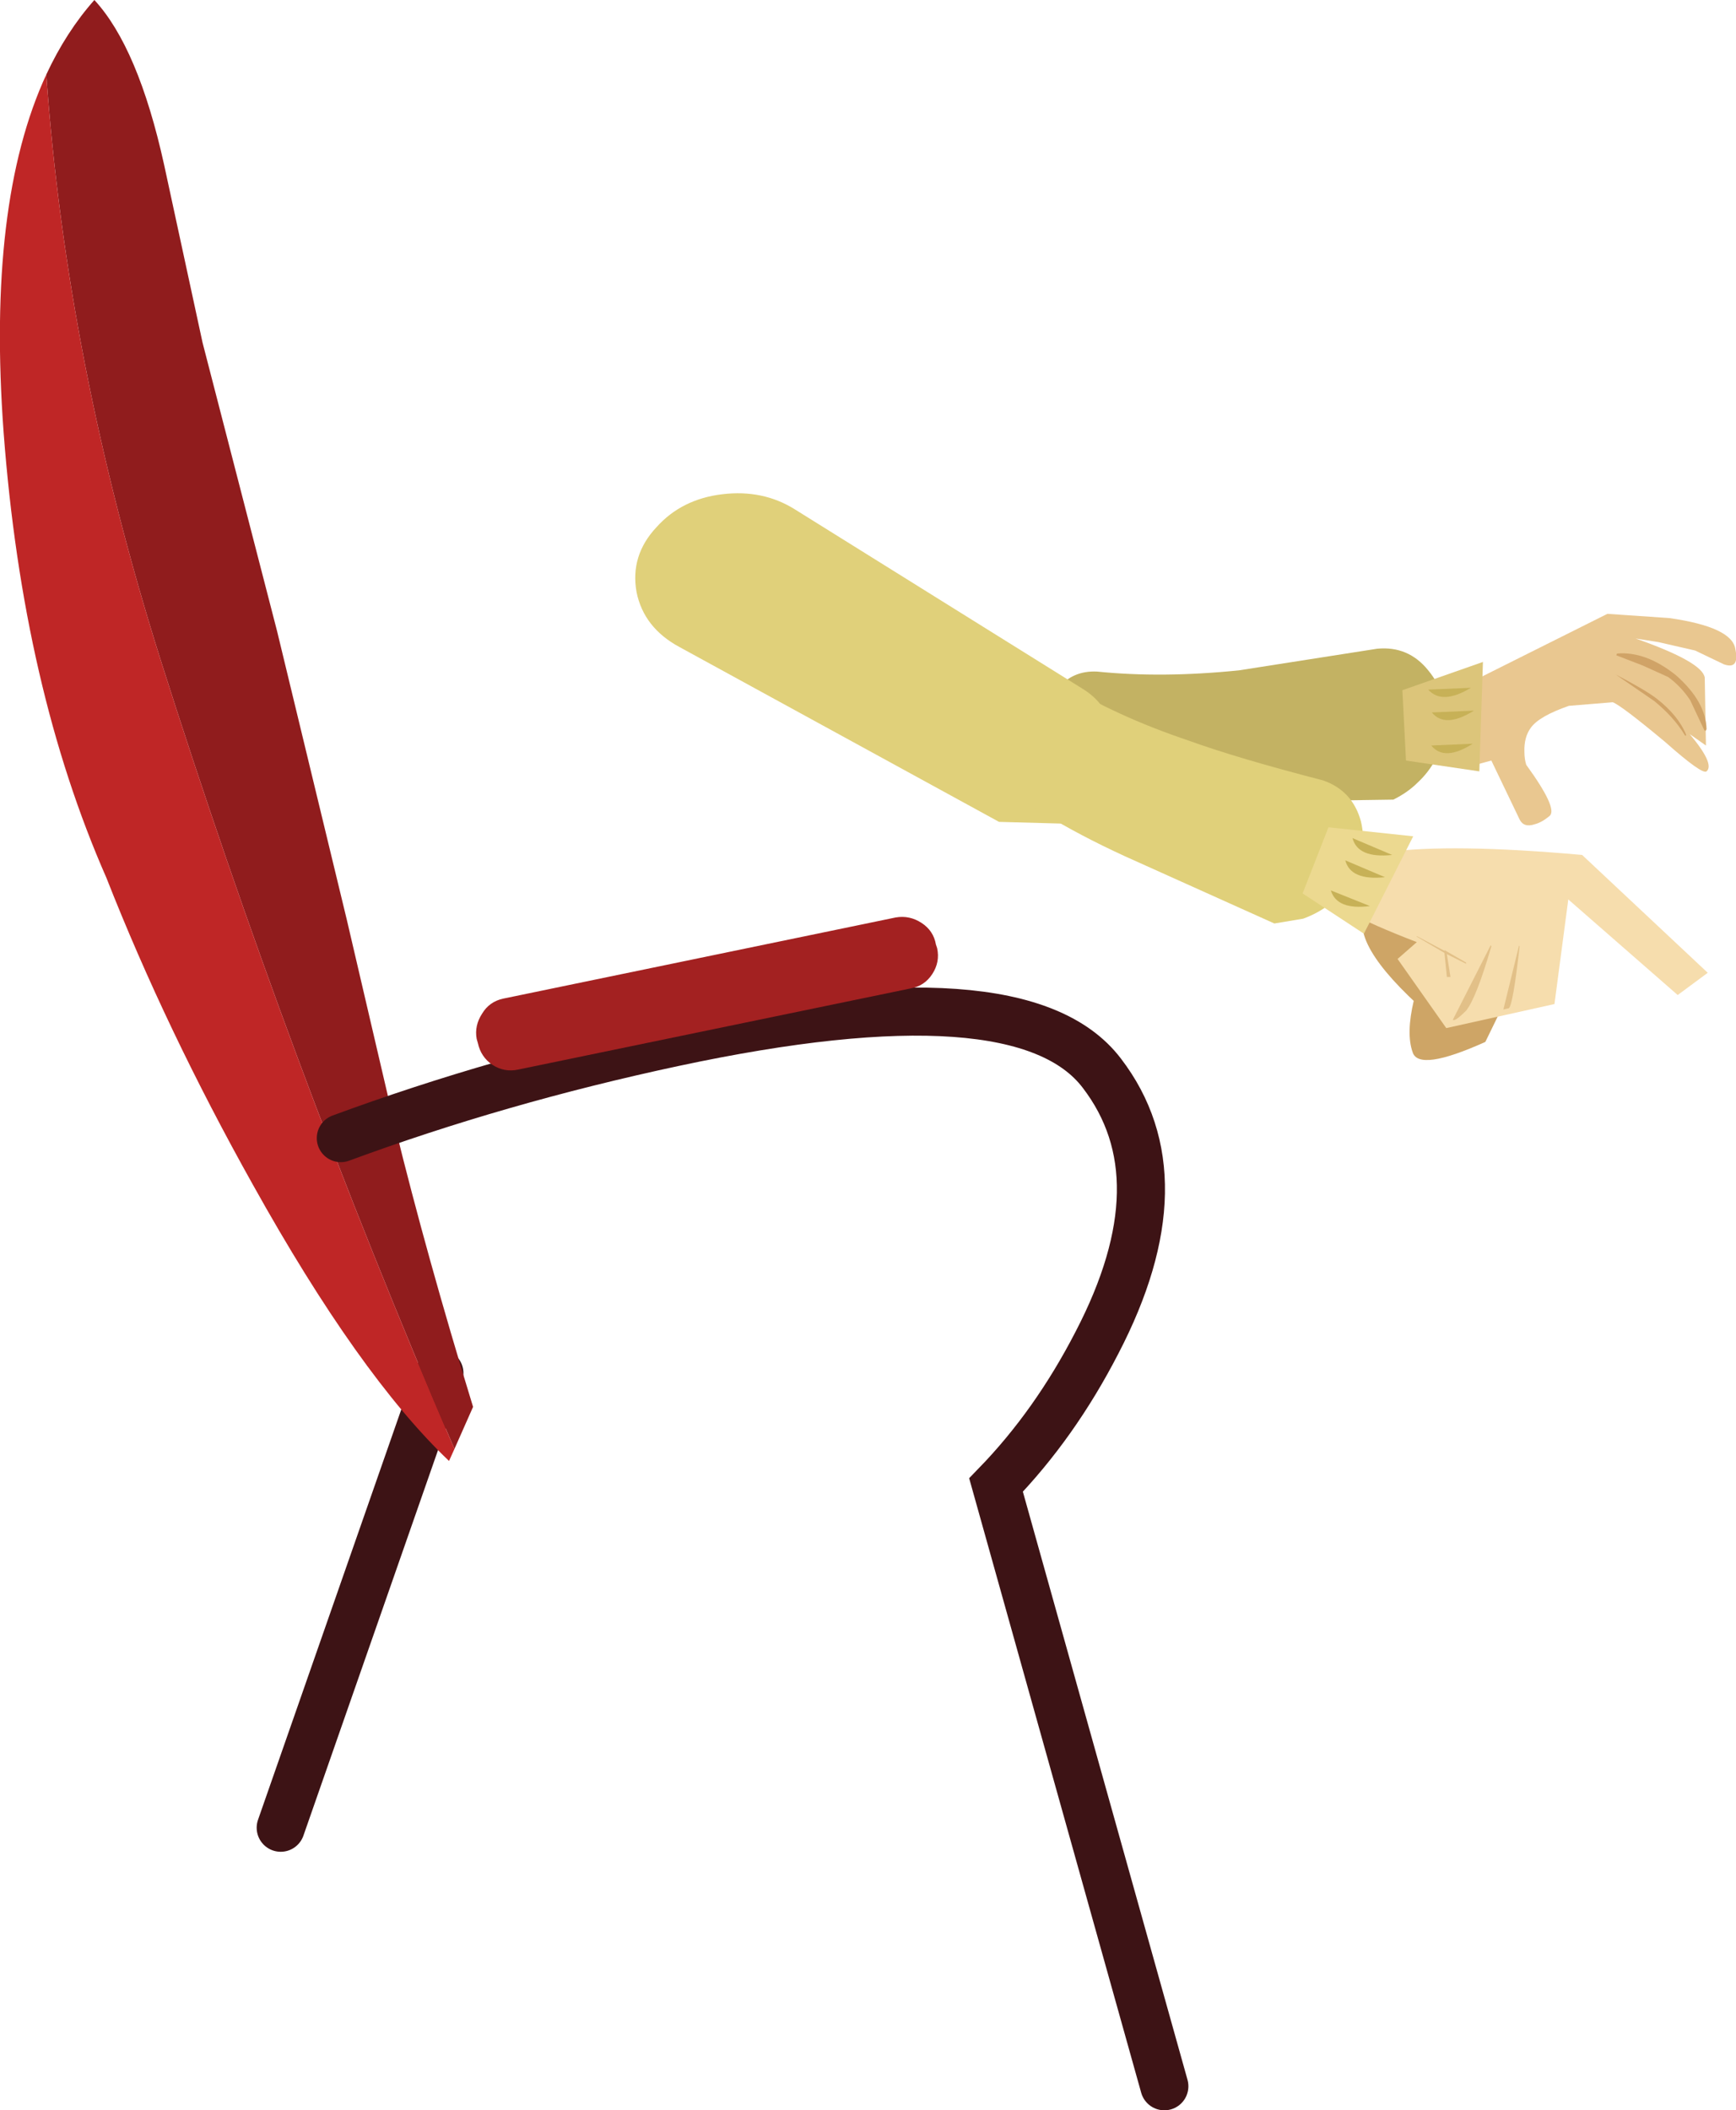 <?xml version="1.0" encoding="UTF-8" standalone="no"?>
<svg xmlns:xlink="http://www.w3.org/1999/xlink" height="175.5px" width="144.4px" xmlns="http://www.w3.org/2000/svg">
  <g transform="matrix(1.0, 0.0, 0.0, 1.0, 72.95, 69.25)">
    <path d="M47.95 -11.8 L60.75 -18.2 65.9 -17.85 Q71.15 -17.1 71.4 -15.25 71.75 -13.55 70.45 -14.0 L68.05 -15.15 65.0 -15.85 63.1 -16.15 Q68.65 -14.2 68.85 -12.9 L68.95 -7.25 67.6 -8.2 Q69.7 -5.7 69.0 -5.1 68.65 -4.8 65.55 -7.55 61.95 -10.55 61.2 -10.85 L57.55 -10.55 Q55.1 -9.7 54.4 -8.75 53.8 -7.95 53.85 -6.7 53.85 -6.15 54.0 -5.65 56.65 -2.0 55.95 -1.4 55.3 -0.85 54.7 -0.7 53.8 -0.4 53.45 -1.1 L51.1 -6.0 50.0 -5.7 Q48.85 -5.6 48.3 -6.65 47.8 -7.75 47.85 -9.75 L47.95 -11.8" fill="#e9c790" fill-rule="evenodd" stroke="none"/>
    <path d="M61.45 -13.15 Q63.95 -11.85 64.85 -11.15 66.65 -9.75 67.3 -8.15 67.3 -8.0 67.2 -8.1 66.3 -9.6 64.65 -10.95 L61.45 -13.15" fill="#d0a367" fill-rule="evenodd" stroke="none"/>
    <path d="M61.5 -14.75 L61.55 -14.9 Q63.95 -15.1 66.45 -13.1 68.95 -10.9 69.0 -8.6 L68.9 -8.45 68.8 -8.55 67.65 -11.0 Q66.9 -12.15 65.8 -12.95 L63.7 -13.9 61.5 -14.75" fill="#d0a367" fill-rule="evenodd" stroke="none"/>
    <path d="M18.3 -13.4 Q23.7 -12.85 30.1 -13.5 L41.6 -15.3 Q44.2 -15.55 45.85 -13.5 47.55 -11.45 47.25 -8.7 46.9 -5.95 44.95 -4.15 44.15 -3.35 42.95 -2.75 L29.3 -2.55 Q21.05 -2.45 15.7 -4.05 14.25 -5.8 14.1 -7.9 13.8 -10.3 15.0 -11.95 16.25 -13.5 18.3 -13.4" fill="#c3b263" fill-rule="evenodd" stroke="none"/>
    <path d="M43.7 -11.85 L50.4 -14.2 50.1 -5.1 44.0 -6.0 43.7 -11.85" fill="#dcc57a" fill-rule="evenodd" stroke="none"/>
    <path d="M45.85 -11.9 L49.4 -12.05 Q47.0 -10.6 45.85 -11.9" fill="#c7b157" fill-rule="evenodd" stroke="none"/>
    <path d="M46.15 -10.0 L49.65 -10.15 Q47.25 -8.65 46.15 -10.0" fill="#c7b157" fill-rule="evenodd" stroke="none"/>
    <path d="M46.1 -7.25 L49.55 -7.4 Q47.2 -5.9 46.1 -7.25" fill="#c7b157" fill-rule="evenodd" stroke="none"/>
    <path d="M-36.4 44.95 L-49.6 82.75" fill="none" stroke="#3d1315" stroke-linecap="round" stroke-linejoin="miter-clip" stroke-miterlimit="4.0" stroke-width="4.0"/>
    <path d="M-69.1 -63.05 Q-67.45 -66.6 -65.1 -69.25 -61.45 -65.3 -59.3 -55.55 L-56.1 -40.75 -49.9 -16.75 -44.1 7.25 -40.1 24.4 Q-37.45 35.2 -33.6 47.75 L-35.15 51.25 Q-49.0 19.05 -59.6 -14.4 -67.4 -39.1 -69.1 -63.05" fill="#901c1d" fill-rule="evenodd" stroke="none"/>
    <path d="M-35.15 51.25 L-35.6 52.25 Q-43.1 45.1 -51.9 29.3 -59.15 16.35 -64.1 3.75 -71.05 -12.05 -72.65 -33.3 -74.05 -52.35 -69.1 -63.05 -67.4 -39.1 -59.6 -14.4 -49.0 19.05 -35.15 51.25" fill="#bf2626" fill-rule="evenodd" stroke="none"/>
    <path d="M-44.6 25.4 Q-31.45 20.55 -16.95 17.45 12.05 11.25 18.7 20.0 25.4 28.75 18.3 42.4 14.8 49.2 9.9 54.25 L23.9 104.25" fill="none" stroke="#3d1315" stroke-linecap="round" stroke-linejoin="miter-clip" stroke-miterlimit="4.0" stroke-width="4.0"/>
    <path d="M5.0 9.6 Q5.25 10.75 4.6 11.75 3.95 12.75 2.8 12.95 L-29.85 19.7 Q-31.0 19.95 -32.0 19.3 -32.95 18.65 -33.2 17.5 L-33.3 17.15 Q-33.5 16.05 -32.85 15.05 -32.25 14.05 -31.1 13.8 L1.55 7.05 Q2.7 6.85 3.7 7.5 4.7 8.15 4.9 9.3 L5.0 9.6" fill="#a32121" fill-rule="evenodd" stroke="none"/>
    <path d="M19.65 -8.3 Q20.15 -5.9 18.85 -3.65 17.65 -1.7 15.65 -0.75 L10.15 -0.9 -16.45 -15.45 Q-19.4 -17.05 -20.0 -20.0 -20.55 -23.05 -18.35 -25.4 -16.25 -27.75 -12.85 -28.15 -9.5 -28.55 -6.85 -26.9 L17.05 -12.0 Q19.15 -10.75 19.65 -8.3" fill="#e0d07a" fill-rule="evenodd" stroke="none"/>
    <path d="M45.75 15.0 Q39.0 9.05 40.7 6.3 42.5 3.6 51.85 8.2 L45.75 15.0" fill="#cea566" fill-rule="evenodd" stroke="none"/>
    <path d="M50.6 17.4 Q45.05 19.9 44.55 18.25 44.0 16.7 44.65 13.95 L52.55 13.4 50.6 17.4" fill="#cea566" fill-rule="evenodd" stroke="none"/>
    <path d="M66.6 13.5 L57.5 5.55 56.35 14.25 47.35 16.25 43.3 10.5 44.9 9.1 Q37.35 6.2 37.25 4.85 36.8 -0.1 58.65 1.85 L69.1 11.65 66.6 13.5" fill="#f6ddad" fill-rule="evenodd" stroke="none"/>
    <path d="M53.45 9.45 Q52.9 14.35 52.55 14.6 L52.1 14.7 53.4 9.4 53.45 9.45 M47.2 10.0 L46.95 9.85 44.9 8.65 44.9 8.6 47.15 9.8 47.3 9.8 47.35 9.85 49.0 10.8 49.0 10.9 47.4 10.1 47.7 12.0 47.4 12.0 47.2 10.0 M51.05 9.35 L51.1 9.45 Q49.85 13.75 49.0 14.8 48.05 15.75 47.9 15.55 L51.05 9.35" fill="#e2c088" fill-rule="evenodd" stroke="none"/>
    <path d="M40.25 -0.95 Q40.85 1.55 39.4 3.95 38.05 6.2 35.45 7.15 L33.05 7.55 20.6 1.95 Q13.1 -1.5 8.9 -5.2 8.3 -7.4 9.1 -9.4 9.85 -11.65 11.65 -12.6 13.45 -13.5 15.25 -12.55 19.85 -9.7 25.95 -7.65 29.95 -6.2 37.1 -4.35 39.55 -3.5 40.25 -0.95" fill="#e0d07a" fill-rule="evenodd" stroke="none"/>
    <path d="M44.6 0.3 L40.5 8.4 35.4 5.05 37.55 -0.45 44.6 0.3" fill="#ecd990" fill-rule="evenodd" stroke="none"/>
    <path d="M39.55 0.45 L42.85 1.85 Q40.0 2.15 39.55 0.45" fill="#c7b157" fill-rule="evenodd" stroke="none"/>
    <path d="M38.95 2.3 L42.25 3.7 Q39.4 4.0 38.95 2.3" fill="#c7b157" fill-rule="evenodd" stroke="none"/>
    <path d="M37.75 4.8 L41.0 6.1 Q38.25 6.45 37.75 4.8" fill="#c7b157" fill-rule="evenodd" stroke="none"/>
  </g>
</svg>

